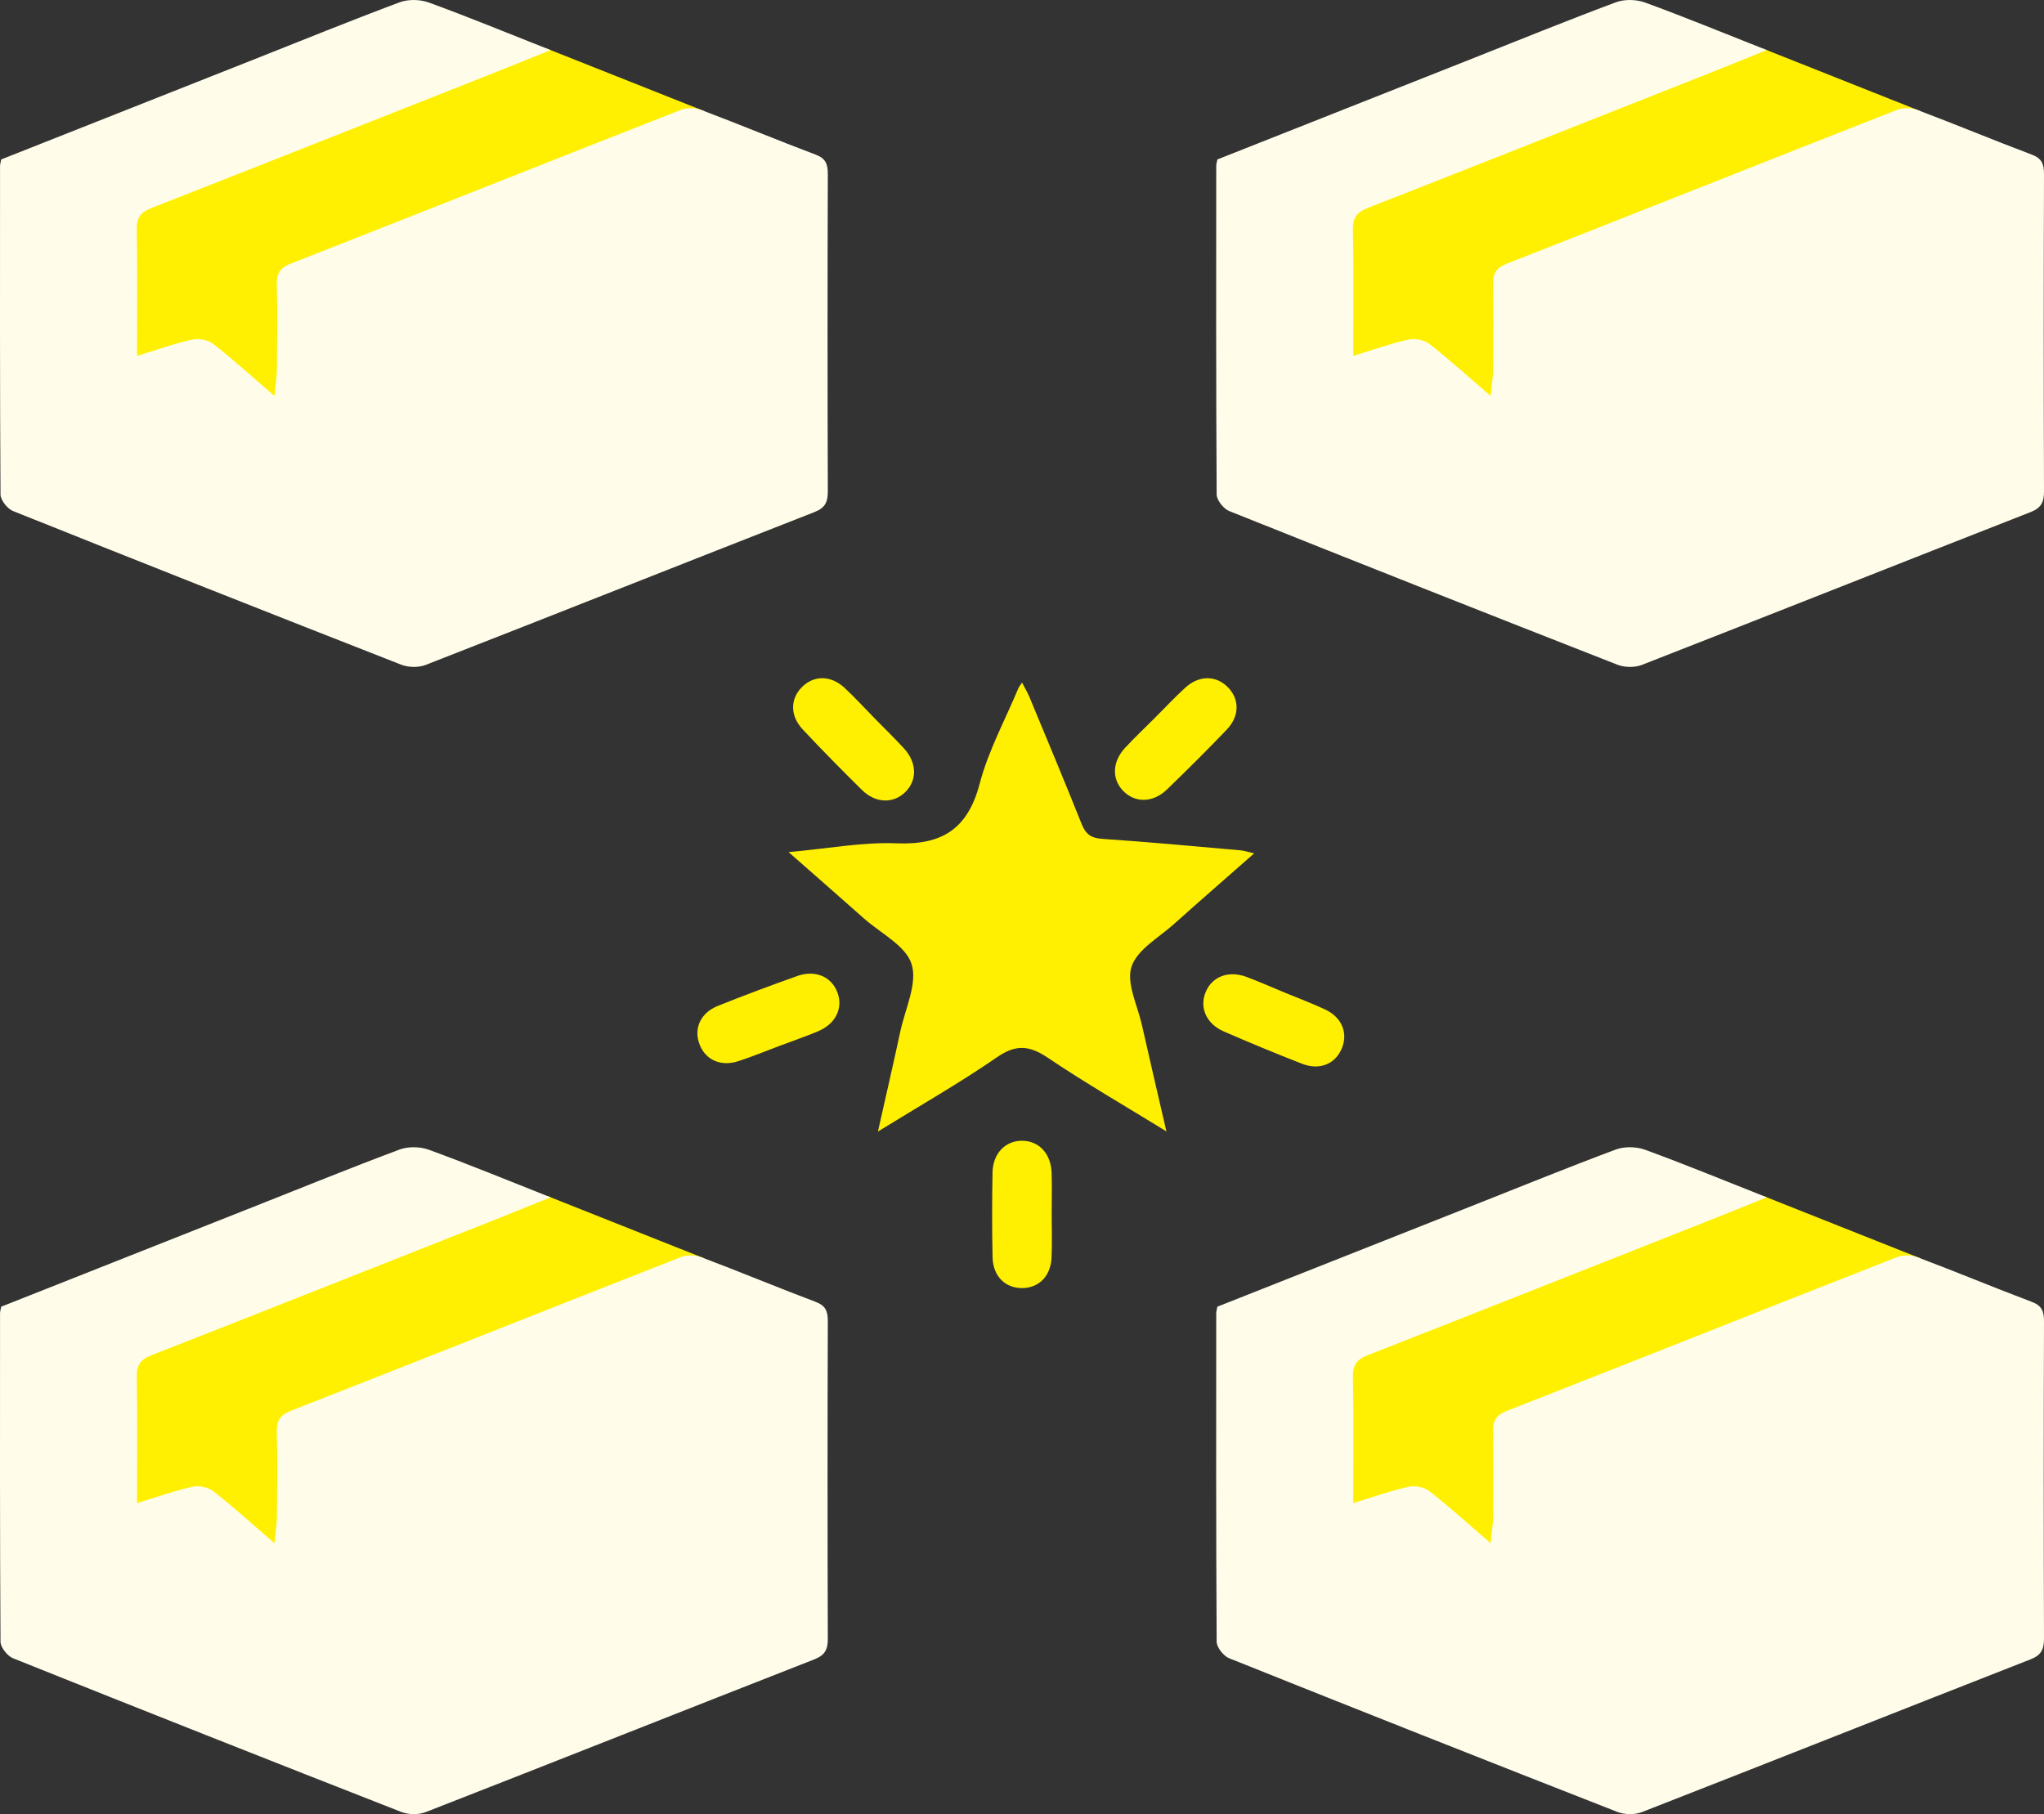 <svg width="89" height="79" viewBox="0 0 89 79" fill="none" xmlns="http://www.w3.org/2000/svg">
<rect x="0" y="0" width="89" height="79" fill="#333333" stroke="none"/>
<g clip-path="url(#clip0_1_2323)">
<path d="M5.861 15.982V9.297L23.814 2.118L30.685 4.846L12.511 11.874L12.143 17.689L5.861 15.982Z" fill="#FFF001"/>
<path d="M36.045 21.393C36.048 21.87 35.922 22.12 35.463 22.3C29.818 24.51 24.184 26.749 18.536 28.955C18.226 29.076 17.788 29.069 17.475 28.948C11.83 26.738 6.193 24.508 0.566 22.254C0.322 22.155 0.024 21.782 0.022 21.534C-0.008 16.766 0 11.995 0.002 7.225C0.004 7.146 0.03 7.065 0.052 6.944C3.692 5.503 7.348 4.057 11.003 2.61C13.133 1.766 15.254 0.903 17.399 0.101C17.777 -0.04 18.293 -0.029 18.672 0.11C20.39 0.736 22.082 1.434 23.974 2.181C22.954 2.592 22.108 2.937 21.258 3.273C16.372 5.204 11.487 7.142 6.595 9.058C6.122 9.242 5.945 9.477 5.956 10.007C5.99 11.78 5.969 13.555 5.969 15.497C6.892 15.215 7.622 14.952 8.375 14.787C8.658 14.726 9.059 14.802 9.286 14.978C10.151 15.655 10.966 16.397 11.95 17.243C12.002 16.718 12.056 16.408 12.058 16.096C12.069 14.862 12.082 13.629 12.054 12.397C12.043 11.922 12.179 11.672 12.639 11.489C18.305 9.266 23.963 7.014 29.63 4.791C29.898 4.686 30.271 4.688 30.539 4.791C32.202 5.417 33.844 6.105 35.508 6.731C35.948 6.896 36.045 7.137 36.045 7.577C36.03 12.181 36.03 16.788 36.045 21.393Z" fill="#FFFDEA"/>
<path d="M58.815 15.982V9.297L76.767 2.118L83.638 4.846L65.464 11.874L65.095 17.689L58.815 15.982Z" fill="#FFF001"/>
<path d="M89 21.393C89.002 21.87 88.877 22.12 88.418 22.3C82.772 24.51 77.138 26.749 71.491 28.955C71.18 29.076 70.742 29.069 70.429 28.948C64.784 26.738 59.148 24.508 53.52 22.254C53.276 22.155 52.978 21.782 52.976 21.534C52.946 16.766 52.955 11.995 52.957 7.225C52.959 7.146 52.985 7.065 53.007 6.944C56.647 5.503 60.302 4.057 63.958 2.61C66.088 1.766 68.209 0.903 70.354 0.101C70.731 -0.04 71.247 -0.029 71.627 0.11C73.345 0.736 75.036 1.434 76.929 2.181C75.908 2.592 75.062 2.937 74.212 3.273C69.327 5.204 64.441 7.142 59.549 9.058C59.077 9.242 58.9 9.477 58.91 10.007C58.945 11.78 58.923 13.555 58.923 15.497C59.847 15.215 60.576 14.952 61.33 14.787C61.612 14.726 62.014 14.802 62.24 14.978C63.105 15.655 63.921 16.397 64.905 17.243C64.957 16.718 65.011 16.408 65.013 16.096C65.024 14.862 65.037 13.629 65.009 12.397C64.998 11.922 65.134 11.672 65.594 11.489C71.26 9.266 76.918 7.014 82.585 4.791C82.852 4.686 83.226 4.688 83.493 4.791C85.157 5.417 86.799 6.105 88.463 6.731C88.903 6.896 89 7.137 89 7.577C88.985 12.181 88.985 16.788 89 21.393Z" fill="#FFFDEA"/>
<path d="M5.861 65.942V59.257L23.814 52.077L30.685 54.806L12.511 61.834L12.143 67.649L5.861 65.942Z" fill="#FFF001"/>
<path d="M36.045 71.353C36.048 71.829 35.922 72.08 35.463 72.26C29.818 74.47 24.184 76.709 18.536 78.914C18.226 79.035 17.788 79.028 17.475 78.908C11.83 76.698 6.193 74.468 0.566 72.214C0.322 72.115 0.024 71.741 0.022 71.493C-0.008 66.726 0 61.954 0.002 57.185C0.004 57.106 0.03 57.024 0.052 56.904C3.692 55.462 7.348 54.017 11.003 52.569C13.133 51.726 15.254 50.862 17.399 50.06C17.777 49.92 18.293 49.931 18.672 50.069C20.39 50.695 22.082 51.394 23.974 52.141C22.954 52.552 22.108 52.897 21.258 53.233C16.372 55.164 11.487 57.101 6.595 59.017C6.122 59.202 5.945 59.437 5.956 59.966C5.99 61.739 5.969 63.514 5.969 65.456C6.892 65.175 7.622 64.911 8.375 64.746C8.658 64.685 9.059 64.762 9.286 64.938C10.151 65.614 10.966 66.357 11.95 67.203C12.002 66.678 12.056 66.368 12.058 66.056C12.069 64.821 12.082 63.589 12.054 62.356C12.043 61.882 12.179 61.631 12.639 61.449C18.305 59.226 23.963 56.974 29.63 54.751C29.898 54.645 30.271 54.647 30.539 54.751C32.202 55.377 33.844 56.064 35.508 56.691C35.948 56.855 36.045 57.097 36.045 57.536C36.03 62.141 36.03 66.748 36.045 71.353Z" fill="#FFFDEA"/>
<path d="M58.815 65.942V59.257L76.767 52.077L83.638 54.806L65.464 61.834L65.095 67.649L58.815 65.942Z" fill="#FFF001"/>
<path d="M89 71.353C89.002 71.829 88.877 72.08 88.418 72.26C82.772 74.47 77.138 76.709 71.491 78.914C71.18 79.035 70.742 79.028 70.429 78.908C64.784 76.698 59.148 74.468 53.52 72.214C53.276 72.115 52.978 71.741 52.976 71.493C52.946 66.726 52.955 61.954 52.957 57.185C52.959 57.106 52.985 57.024 53.007 56.904C56.647 55.462 60.302 54.017 63.958 52.569C66.088 51.726 68.209 50.862 70.354 50.06C70.731 49.92 71.247 49.931 71.627 50.069C73.345 50.695 75.036 51.394 76.929 52.141C75.908 52.552 75.062 52.897 74.212 53.233C69.327 55.164 64.441 57.101 59.549 59.017C59.077 59.202 58.9 59.437 58.91 59.966C58.945 61.739 58.923 63.514 58.923 65.456C59.847 65.175 60.576 64.911 61.33 64.746C61.612 64.685 62.014 64.762 62.24 64.938C63.105 65.614 63.921 66.357 64.905 67.203C64.957 66.678 65.011 66.368 65.013 66.056C65.024 64.821 65.037 63.589 65.009 62.356C64.998 61.882 65.134 61.631 65.594 61.449C71.26 59.226 76.918 56.974 82.585 54.751C82.852 54.645 83.226 54.647 83.493 54.751C85.157 55.377 86.799 56.064 88.463 56.691C88.903 56.855 89 57.097 89 57.536C88.985 62.141 88.985 66.748 89 71.353Z" fill="#FFFDEA"/>
<path d="M49.269 42.097C49.034 42.811 49.528 43.779 49.72 44.63C50.054 46.117 50.402 47.598 50.788 49.27C48.952 48.14 47.249 47.158 45.622 46.062C44.824 45.526 44.239 45.469 43.415 46.038C41.796 47.156 40.083 48.132 38.227 49.276C38.581 47.699 38.903 46.308 39.203 44.913C39.414 43.931 39.956 42.826 39.694 41.989C39.442 41.183 38.35 40.645 37.621 39.999C36.589 39.083 35.551 38.175 34.336 37.108C36.056 36.954 37.556 36.666 39.041 36.725C41 36.804 42.135 36.121 42.659 34.122C43.037 32.681 43.773 31.339 44.349 29.955C44.371 29.906 44.41 29.864 44.502 29.726C44.627 29.968 44.744 30.161 44.828 30.365C45.592 32.204 46.362 34.041 47.1 35.891C47.275 36.328 47.508 36.497 47.985 36.53C50.001 36.666 52.01 36.855 54.021 37.031C54.172 37.044 54.319 37.097 54.608 37.163C53.384 38.241 52.245 39.23 51.12 40.238C50.46 40.831 49.515 41.35 49.269 42.097Z" fill="#FFF001"/>
<path d="M45.787 54.766C45.752 55.562 45.247 56.078 44.535 56.093C43.784 56.111 43.236 55.588 43.219 54.751C43.191 53.521 43.195 52.288 43.217 51.058C43.234 50.225 43.778 49.672 44.509 49.678C45.236 49.683 45.761 50.236 45.789 51.073C45.81 51.675 45.793 52.277 45.793 52.879C45.793 53.481 45.815 54.138 45.787 54.766Z" fill="#FFF001"/>
<path d="M32.152 46.211C31.395 46.458 30.735 46.167 30.47 45.506C30.189 44.809 30.486 44.112 31.264 43.802C32.406 43.343 33.561 42.914 34.72 42.501C35.506 42.225 36.215 42.539 36.466 43.227C36.718 43.909 36.384 44.594 35.61 44.915C35.054 45.147 34.485 45.342 33.921 45.554C33.358 45.765 32.75 46.016 32.152 46.211Z" fill="#FFF001"/>
<path d="M36.777 29.958C36.196 29.414 35.474 29.399 34.955 29.886C34.406 30.399 34.38 31.156 34.953 31.766C35.794 32.664 36.66 33.542 37.536 34.406C38.131 34.989 38.907 35.004 39.425 34.487C39.941 33.975 39.928 33.213 39.363 32.595C38.957 32.15 38.523 31.732 38.102 31.302C37.681 30.872 37.237 30.387 36.777 29.958Z" fill="#FFF001"/>
<path d="M57.691 43.957C58.412 44.293 58.697 44.957 58.439 45.621C58.168 46.322 57.475 46.629 56.695 46.325C55.548 45.88 54.41 45.406 53.282 44.916C52.519 44.582 52.215 43.868 52.501 43.194C52.782 42.524 53.494 42.251 54.279 42.544C54.843 42.755 55.393 43.001 55.949 43.23C56.505 43.46 57.121 43.691 57.691 43.957Z" fill="#FFF001"/>
<path d="M51.608 29.949C52.195 29.411 52.917 29.403 53.431 29.896C53.975 30.414 53.992 31.172 53.413 31.776C52.563 32.665 51.688 33.534 50.803 34.389C50.202 34.965 49.426 34.972 48.913 34.45C48.402 33.933 48.423 33.17 48.995 32.559C49.406 32.118 49.843 31.704 50.269 31.279C50.695 30.853 51.144 30.373 51.608 29.949Z" fill="#FFF001"/>
</g>
<defs>
<clipPath id="clip0_1_2323">
<rect width="89" height="79" fill="white"/>
</clipPath>
</defs>
</svg>
